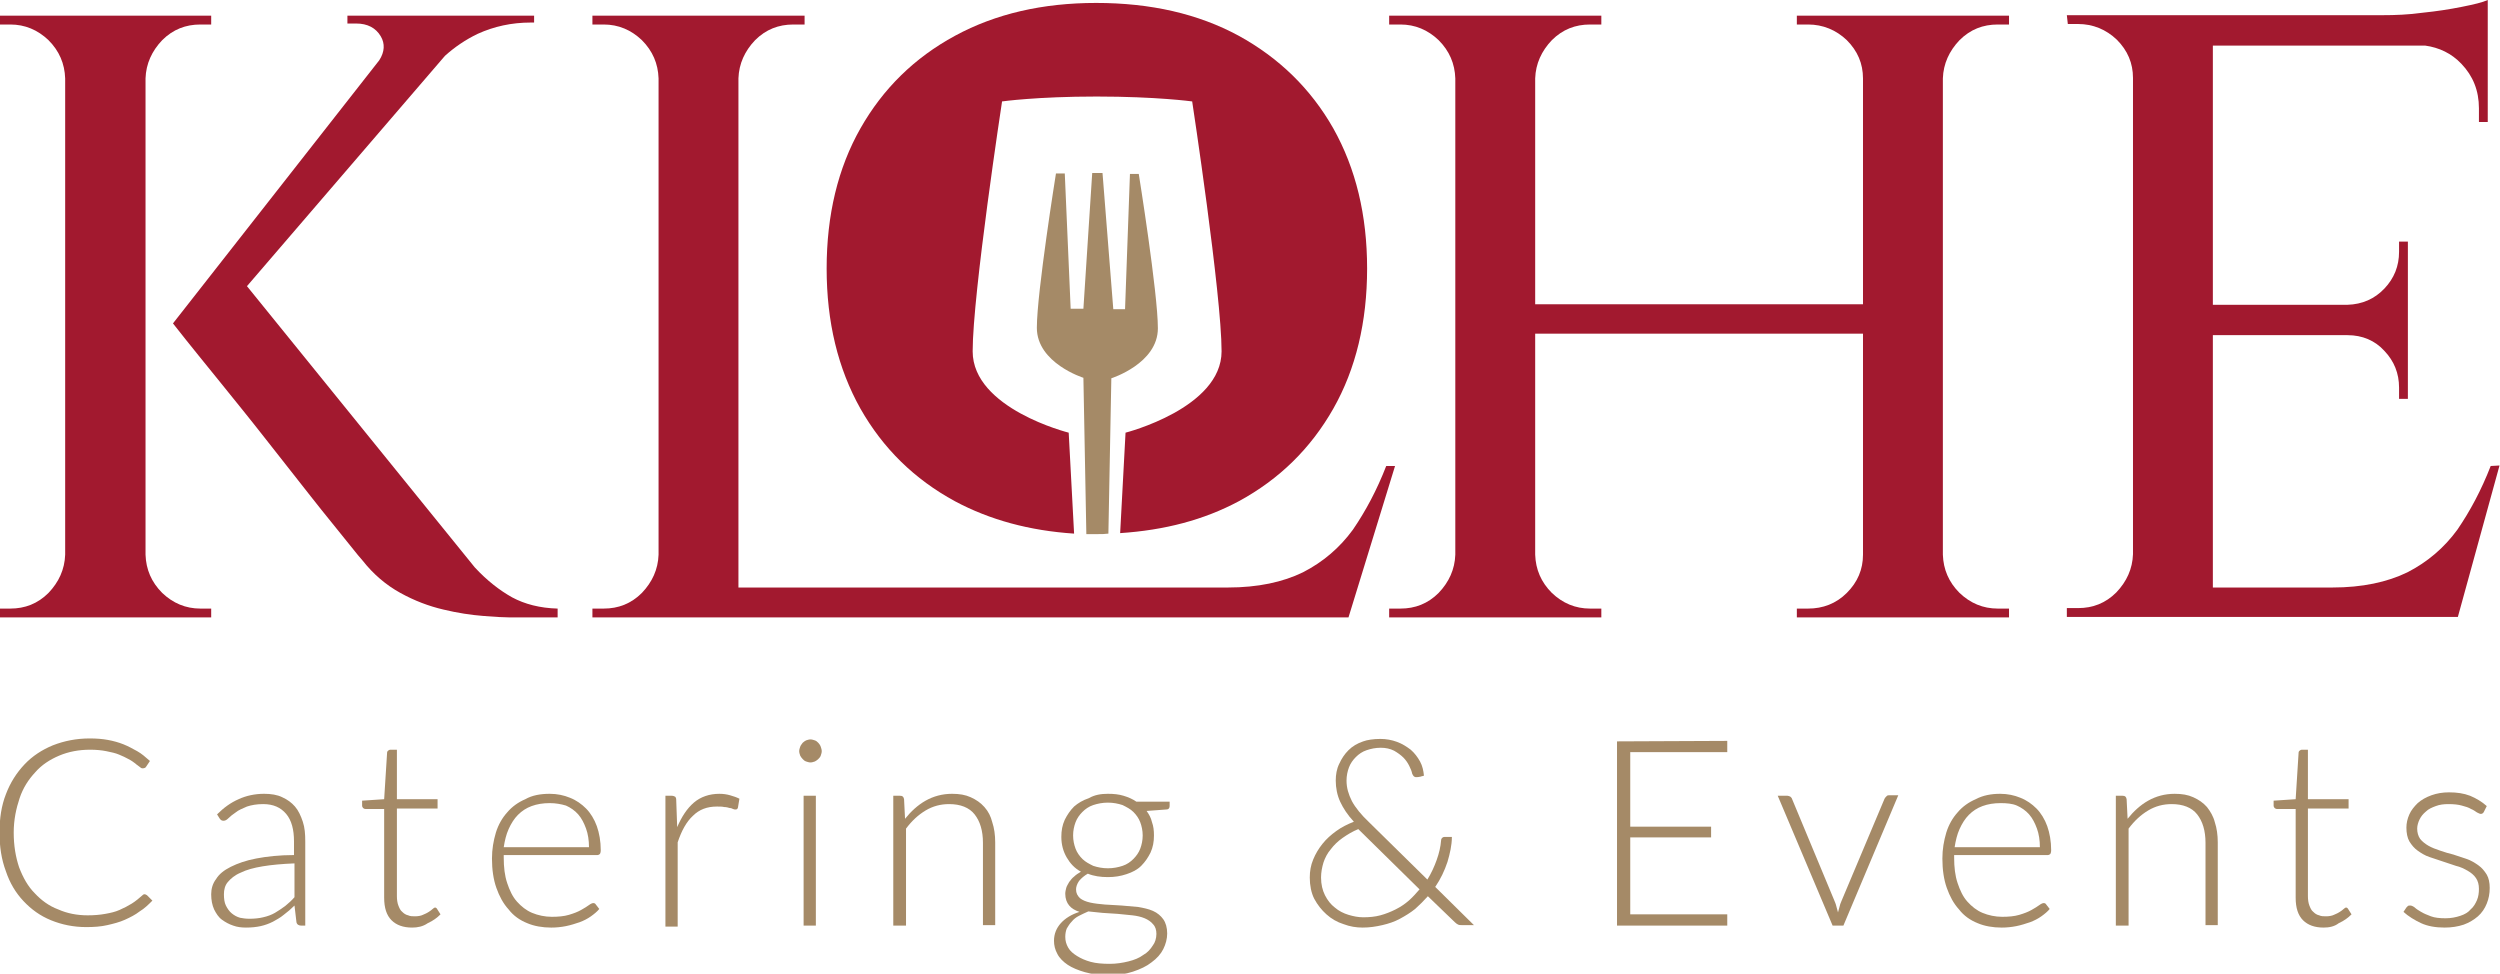 <?xml version="1.0" encoding="utf-8"?>
<!-- Generator: Adobe Illustrator 27.2.0, SVG Export Plug-In . SVG Version: 6.00 Build 0)  -->
<svg version="1.1" id="Ebene_1" xmlns="http://www.w3.org/2000/svg" xmlns:xlink="http://www.w3.org/1999/xlink" x="0px" y="0px"
	 viewBox="0 0 510.2 198.7" style="enable-background:new 0 0 510.2 198.7;" xml:space="preserve">
<style type="text/css">
	.st0{fill:#A2192F;}
	.st1{fill:#A58A67;}
</style>
<g>
	<g>
		<path class="st0" d="M40.9,124.2c-3,0-5.6-1.1-7.8-3.2c-2.2-2.2-3.3-4.8-3.4-7.8V16c0.1-3,1.3-5.6,3.4-7.8C35.3,6,37.9,5,40.9,5
			C41,5,41.4,5,42,5s1,0,1.1,0V3.2H29.7h-0.5H13.9h-0.5H-0.2V5h2.3c3,0,5.6,1.1,7.8,3.2c2.2,2.2,3.3,4.8,3.4,7.8v97.2
			c-0.1,3-1.3,5.6-3.4,7.8c-2.2,2.2-4.8,3.2-7.8,3.2h-2.3v1.8h13.5h0.5h15.3h0.5h13.5v-1.8c-0.1,0-0.5,0-1.1,0S41,124.2,40.9,124.2z
			"/>
		<path class="st0" d="M96.9,115.8L50.4,58.4l40.4-47c2-1.8,4.2-3.3,6.7-4.5c3.3-1.5,6.9-2.3,10.8-2.3h0.7V3.2h-0.7H70.9v1.6h1.8
			c2.3,0,4,0.9,5,2.6c0.9,1.5,0.8,3.2-0.3,4.9L35.3,66c3.6,4.6,6.9,8.6,9.8,12.2c2.9,3.6,6,7.4,9.2,11.5s6.3,8,9.2,11.7
			s5.4,6.7,7.3,9.1s3,3.7,3.2,3.9c2.2,2.8,4.8,5,7.7,6.6c2.9,1.6,5.8,2.7,8.8,3.4c2.9,0.7,5.6,1.1,8.1,1.3c2.5,0.2,4.3,0.3,5.4,0.3
			h9.8v-1.8c-3.6-0.1-6.7-0.9-9.3-2.3C102,120.5,99.4,118.5,96.9,115.8z"/>
		<path class="st0" d="M282.9,95.1c-1.9,4.9-4.2,9.2-6.8,13c-2.7,3.7-6.1,6.6-10.2,8.7c-4.1,2-9.2,3.1-15.3,3.1h-99.9V16
			c0.1-3,1.3-5.6,3.4-7.8c2.2-2.2,4.8-3.2,7.8-3.2c1.4,0,2.2,0,2.3,0V3.2h-13.5h-0.5h-15.3h-0.5h-13.5V5h2.3c3,0,5.6,1.1,7.8,3.2
			c2.2,2.2,3.3,4.8,3.4,7.8v97.2c-0.1,3-1.3,5.6-3.4,7.8c-2.2,2.2-4.8,3.2-7.8,3.2h-2.3v1.8h13.5h0.5h15.3h0.5h93.6h16h14.9
			l9.5-30.9H282.9z"/>
		<path class="st0" d="M194.9,102.3c7.1,3.8,15.2,6,24.3,6.6l-1.1-20.6c0,0-19.6-4.9-19.6-16.6s6-51,6-51s7.1-1,19.3-1
			s19.5,1,19.5,1s6,39.4,6,51s-19.6,16.6-19.6,16.6l-1.1,20.5c9.1-0.6,17.1-2.7,24.2-6.5c8.3-4.5,14.7-10.8,19.3-18.9
			s6.9-17.7,6.9-28.6s-2.3-20.4-6.9-28.6c-4.6-8.1-11.1-14.4-19.3-18.9c-8.3-4.5-18-6.7-29.1-6.7c-10.9,0-20.5,2.2-28.8,6.7
			s-14.7,10.8-19.3,18.9s-6.9,17.7-6.9,28.6s2.3,20.4,6.9,28.6C180.2,91.5,186.6,97.8,194.9,102.3z"/>
		<path class="st0" d="M396,3.2h-15.3h-0.5h-13.5V5c0.1,0,0.9,0,2.3,0c3,0,5.7,1.1,7.9,3.2c2.2,2.2,3.3,4.8,3.3,7.8v46.1h-66.9V16
			c0.1-3,1.3-5.6,3.4-7.8c2.2-2.2,4.8-3.2,7.8-3.2c1.4,0,2.2,0,2.3,0V3.2h-13.5h-0.5h-15.3H297h-13.5V5h2.3c3,0,5.6,1.1,7.8,3.2
			c2.2,2.2,3.3,4.8,3.4,7.8v97.2c-0.1,3-1.3,5.6-3.4,7.8c-2.2,2.2-4.8,3.2-7.8,3.2h-2.3v1.8H297h0.5h15.3h0.5h13.5v-1.8
			c-0.1,0-0.9,0-2.3,0c-3,0-5.6-1.1-7.8-3.2c-2.2-2.2-3.3-4.8-3.4-7.8V68.1h66.9v45.1c0,3-1.1,5.6-3.3,7.8c-2.2,2.2-4.9,3.2-7.9,3.2
			c-1.4,0-2.2,0-2.3,0v1.8h13.5h0.5H396h0.5H410v-1.8h-2.3c-3,0-5.6-1.1-7.8-3.2c-2.2-2.2-3.3-4.8-3.4-7.8V16c0.1-3,1.3-5.6,3.4-7.8
			c2.2-2.2,4.8-3.2,7.8-3.2h2.3V3.2h-13.5H396z"/>
		<path class="st0" d="M508.3,95.1c-1.9,4.9-4.2,9.2-6.8,13c-2.7,3.7-6.1,6.6-10.2,8.7c-4.1,2-9.2,3.1-15.3,3.1h-24.4V68.4h27.5
			c3,0,5.6,1.1,7.5,3.2c2,2.1,3,4.6,3,7.5v2.3h1.8v-13V68v-5.3v-0.4v-13h-1.8v2.1c0,2.9-1,5.4-3,7.5s-4.5,3.2-7.5,3.3h-27.5V9.3
			h43.3c2.9,0.4,5.4,1.6,7.4,3.7c2.4,2.5,3.6,5.5,3.6,9.1v2.8h1.8V9.3V8.8V5.1V3.2V0c-1.1,0.5-2.8,0.9-5.3,1.4s-5.1,0.9-8,1.2
			c-2.9,0.4-5.6,0.5-8.2,0.5h-34.6h-0.5h-15.3h-0.5h-13.5l0.2,1.8h2.1c3,0,5.7,1.1,7.9,3.2c2.2,2.2,3.3,4.8,3.3,7.8v97.2
			c-0.1,3-1.3,5.6-3.4,7.8c-2.2,2.2-4.8,3.2-7.8,3.2h-2.3v1.8h13.5h0.5h15.3h0.5h18.1h30.4h1.5l8.5-30.9L508.3,95.1L508.3,95.1z"/>
	</g>
	<g>
		<path class="st1" d="M29.5,182.5c0.2,0,0.3,0.1,0.5,0.2l1.1,1.1c-0.8,0.8-1.6,1.6-2.6,2.2c-0.9,0.7-1.9,1.2-3,1.7
			s-2.3,0.8-3.6,1.1c-1.3,0.3-2.7,0.4-4.3,0.4c-2.6,0-5-0.5-7.2-1.4s-4-2.2-5.6-3.9s-2.8-3.7-3.6-6.1c-0.9-2.4-1.3-5-1.3-7.9
			s0.4-5.5,1.3-7.8c0.9-2.4,2.2-4.4,3.8-6.1c1.6-1.7,3.6-3,5.8-3.9c2.3-0.9,4.8-1.4,7.5-1.4c1.4,0,2.6,0.1,3.7,0.3s2.2,0.5,3.2,0.9
			s1.9,0.9,2.8,1.4s1.7,1.2,2.6,2l-0.8,1.2c-0.1,0.2-0.4,0.3-0.7,0.3c-0.2,0-0.4-0.1-0.6-0.3s-0.6-0.4-0.9-0.7
			c-0.4-0.3-0.8-0.6-1.4-0.9c-0.5-0.3-1.2-0.6-1.9-0.9c-0.7-0.3-1.6-0.5-2.6-0.7s-2.1-0.3-3.3-0.3c-2.3,0-4.4,0.4-6.3,1.2
			s-3.6,1.9-4.9,3.4c-1.4,1.5-2.5,3.2-3.2,5.3s-1.2,4.4-1.2,7c0,2.7,0.4,5,1.1,7.1c0.8,2.1,1.8,3.9,3.2,5.3c1.3,1.4,2.9,2.6,4.8,3.3
			c1.8,0.8,3.8,1.2,6,1.2c1.3,0,2.5-0.1,3.6-0.3s2-0.4,2.9-0.8c0.9-0.4,1.7-0.8,2.5-1.3s1.5-1.1,2.3-1.8
			C29.3,182.5,29.4,182.5,29.5,182.5C29.3,182.6,29.4,182.5,29.5,182.5z"/>
		<path class="st1" d="M61.5,188.9c-0.5,0-0.9-0.2-1-0.7l-0.4-3.4c-0.7,0.7-1.4,1.3-2.2,1.9c-0.7,0.6-1.5,1-2.2,1.4
			c-0.8,0.4-1.6,0.7-2.5,0.9s-1.9,0.3-3,0.3c-0.9,0-1.8-0.1-2.6-0.4c-0.9-0.3-1.6-0.7-2.3-1.2s-1.2-1.3-1.6-2.1
			c-0.4-0.9-0.6-1.9-0.6-3.1c0-1.1,0.3-2.2,1-3.1c0.6-1,1.6-1.8,3-2.5s3.1-1.3,5.2-1.7c2.1-0.4,4.7-0.7,7.7-0.7v-2.8
			c0-2.4-0.5-4.3-1.6-5.6s-2.6-2-4.7-2c-1.3,0-2.4,0.2-3.3,0.5c-0.9,0.4-1.7,0.7-2.3,1.2c-0.6,0.4-1.1,0.8-1.5,1.2s-0.7,0.5-1,0.5
			c-0.4,0-0.6-0.2-0.8-0.5l-0.5-0.8c1.4-1.4,2.8-2.4,4.4-3.1c1.5-0.7,3.3-1.1,5.2-1.1c1.4,0,2.7,0.2,3.7,0.7
			c1.1,0.5,1.9,1.1,2.6,1.9c0.7,0.8,1.2,1.9,1.6,3.1c0.4,1.2,0.5,2.5,0.5,4v17.2L61.5,188.9L61.5,188.9z M50.9,187.5
			c1,0,2-0.1,2.8-0.3c0.9-0.2,1.7-0.5,2.4-0.9s1.4-0.9,2.1-1.4c0.6-0.5,1.3-1.1,1.9-1.8v-6.9c-2.5,0.1-4.7,0.3-6.5,0.6
			s-3.3,0.7-4.5,1.3c-1.2,0.5-2,1.2-2.6,1.9s-0.8,1.6-0.8,2.5s0.1,1.7,0.4,2.3c0.3,0.6,0.7,1.2,1.2,1.6c0.5,0.4,1,0.7,1.7,0.9
			C49.5,187.4,50.2,187.5,50.9,187.5z"/>
		<path class="st1" d="M84.1,189.3c-1.8,0-3.2-0.5-4.2-1.5s-1.5-2.5-1.5-4.6v-18.1h-3.8c-0.2,0-0.4-0.1-0.5-0.2
			c-0.1-0.1-0.2-0.3-0.2-0.5v-1l4.5-0.3l0.6-9.5c0-0.2,0.1-0.3,0.2-0.4c0.1-0.1,0.3-0.2,0.5-0.2H81v10.1h8.3v1.9H81v17.9
			c0,0.7,0.1,1.4,0.3,1.9c0.2,0.5,0.4,1,0.8,1.3c0.3,0.3,0.7,0.6,1.2,0.7c0.4,0.2,0.9,0.2,1.4,0.2c0.6,0,1.2-0.1,1.6-0.3
			c0.5-0.2,0.9-0.4,1.2-0.6c0.3-0.2,0.6-0.4,0.8-0.6c0.2-0.2,0.4-0.3,0.5-0.3s0.3,0.1,0.4,0.3l0.7,1.1c-0.7,0.7-1.5,1.3-2.6,1.8
			C86.3,189.1,85.2,189.3,84.1,189.3z"/>
		<path class="st1" d="M112.2,162c1.5,0,2.9,0.3,4.1,0.8c1.3,0.5,2.4,1.3,3.3,2.2s1.7,2.2,2.2,3.6c0.5,1.4,0.8,3.1,0.8,4.9
			c0,0.4-0.1,0.7-0.2,0.8s-0.3,0.2-0.5,0.2h-19.1v0.5c0,2,0.2,3.7,0.7,5.2s1.1,2.8,2,3.8s1.9,1.8,3.1,2.3s2.6,0.8,4,0.8
			c1.3,0,2.5-0.1,3.5-0.4c1-0.3,1.8-0.6,2.5-1s1.2-0.7,1.6-1s0.7-0.4,0.9-0.4c0.2,0,0.4,0.1,0.5,0.3l0.7,0.9c-0.4,0.5-1,1-1.7,1.5
			s-1.5,0.9-2.3,1.2c-0.9,0.3-1.8,0.6-2.8,0.8s-2,0.3-3,0.3c-1.8,0-3.5-0.3-4.9-0.9c-1.5-0.6-2.8-1.5-3.8-2.8
			c-1.1-1.2-1.9-2.7-2.5-4.4s-0.9-3.7-0.9-6c0-1.9,0.3-3.6,0.8-5.3c0.5-1.6,1.3-3,2.3-4.1c1-1.2,2.3-2.1,3.7-2.7
			C108.6,162.3,110.3,162,112.2,162z M112.2,163.9c-1.4,0-2.6,0.2-3.7,0.6c-1.1,0.4-2,1-2.8,1.8s-1.4,1.8-1.9,2.9
			c-0.5,1.1-0.8,2.4-1,3.7h17.4c0-1.4-0.2-2.7-0.6-3.8s-0.9-2.1-1.6-2.9c-0.7-0.8-1.6-1.4-2.5-1.8
			C114.5,164.1,113.4,163.9,112.2,163.9z"/>
		<path class="st1" d="M135.8,188.9v-26.5h1.3c0.3,0,0.5,0.1,0.7,0.2c0.1,0.1,0.2,0.3,0.2,0.6l0.2,5.6c0.9-2.1,2-3.8,3.4-5
			s3.2-1.8,5.2-1.8c0.8,0,1.5,0.1,2.2,0.3s1.3,0.4,1.9,0.7l-0.3,1.8c-0.1,0.3-0.2,0.4-0.5,0.4c-0.1,0-0.3,0-0.5-0.1
			s-0.4-0.2-0.7-0.2c-0.3-0.1-0.7-0.2-1.1-0.2c-0.4-0.1-0.9-0.1-1.5-0.1c-2,0-3.6,0.6-4.9,1.9c-1.3,1.2-2.3,3-3.1,5.4v17.2h-2.5
			V188.9z"/>
		<path class="st1" d="M167.7,153.3c0,0.3-0.1,0.6-0.2,0.9c-0.1,0.3-0.3,0.5-0.5,0.7s-0.5,0.4-0.7,0.5c-0.3,0.1-0.6,0.2-0.9,0.2
			c-0.3,0-0.6-0.1-0.9-0.2c-0.3-0.1-0.5-0.3-0.7-0.5s-0.4-0.5-0.5-0.7c-0.1-0.3-0.2-0.6-0.2-0.9s0.1-0.6,0.2-0.9
			c0.1-0.3,0.3-0.5,0.5-0.8c0.2-0.2,0.5-0.4,0.7-0.5c0.3-0.1,0.6-0.2,0.9-0.2c0.3,0,0.6,0.1,0.9,0.2c0.3,0.1,0.5,0.3,0.7,0.5
			s0.4,0.5,0.5,0.8C167.6,152.7,167.7,153,167.7,153.3z M166.5,162.4v26.5H164v-26.5H166.5z"/>
		<path class="st1" d="M182.3,188.9v-26.5h1.4c0.5,0,0.7,0.2,0.8,0.7l0.2,4c1.2-1.5,2.6-2.8,4.2-3.7c1.6-0.9,3.4-1.4,5.4-1.4
			c1.5,0,2.7,0.2,3.8,0.7s2,1.1,2.8,2s1.3,1.9,1.6,3.1c0.4,1.2,0.6,2.6,0.6,4.1v16.9h-2.5V172c0-2.5-0.6-4.4-1.7-5.8
			c-1.1-1.4-2.9-2.1-5.2-2.1c-1.7,0-3.3,0.4-4.8,1.3c-1.5,0.9-2.8,2.1-4,3.7v19.8H182.3z"/>
		<path class="st1" d="M226.1,162c1.2,0,2.2,0.1,3.2,0.4s1.9,0.7,2.6,1.2h6.8v0.9c0,0.4-0.2,0.7-0.7,0.7l-4,0.3
			c0.5,0.7,0.9,1.4,1.1,2.3c0.3,0.8,0.4,1.7,0.4,2.7c0,1.3-0.2,2.4-0.7,3.5c-0.5,1-1.1,1.9-1.9,2.7s-1.8,1.3-3,1.7s-2.4,0.6-3.8,0.6
			c-1.5,0-2.9-0.2-4.1-0.7c-0.7,0.4-1.3,0.9-1.8,1.5c-0.4,0.6-0.6,1.2-0.6,1.7c0,0.8,0.3,1.3,0.8,1.8c0.5,0.4,1.2,0.7,2.1,0.9
			c0.9,0.2,1.9,0.3,3,0.4c1.1,0.1,2.3,0.1,3.4,0.2c1.2,0.1,2.3,0.2,3.4,0.3c1.1,0.2,2.1,0.4,3,0.8c0.9,0.4,1.6,1,2.1,1.7
			s0.8,1.7,0.8,2.9c0,1.1-0.3,2.2-0.8,3.2s-1.3,1.9-2.4,2.7c-1,0.8-2.3,1.4-3.8,1.9s-3.1,0.7-4.9,0.7c-1.9,0-3.5-0.2-4.9-0.6
			s-2.6-0.9-3.5-1.5s-1.7-1.4-2.1-2.2c-0.5-0.9-0.7-1.8-0.7-2.7c0-1.4,0.5-2.6,1.4-3.6s2.2-1.8,3.8-2.3c-0.9-0.3-1.6-0.7-2.1-1.3
			s-0.8-1.4-0.8-2.4c0-0.4,0.1-0.8,0.2-1.2c0.1-0.4,0.4-0.8,0.6-1.2c0.3-0.4,0.6-0.8,1-1.1c0.4-0.4,0.9-0.7,1.4-1
			c-1.3-0.7-2.2-1.7-2.9-2.9s-1.1-2.6-1.1-4.2c0-1.3,0.2-2.4,0.7-3.5c0.5-1,1.1-1.9,1.9-2.7c0.8-0.7,1.8-1.3,3-1.7
			C223.4,162.2,224.7,162,226.1,162z M236,190.6c0-0.8-0.2-1.5-0.7-2c-0.4-0.5-1-0.9-1.7-1.2s-1.6-0.5-2.5-0.6s-1.9-0.2-3-0.3
			c-1-0.1-2.1-0.1-3.1-0.2c-1-0.1-2-0.2-2.9-0.3c-0.7,0.3-1.3,0.6-1.9,0.9c-0.6,0.3-1.1,0.7-1.5,1.2c-0.4,0.4-0.7,0.9-1,1.4
			c-0.2,0.5-0.3,1.1-0.3,1.7c0,0.8,0.2,1.5,0.6,2.2c0.4,0.7,1,1.2,1.8,1.7s1.7,0.9,2.8,1.2s2.4,0.4,3.9,0.4c1.3,0,2.6-0.2,3.8-0.5
			s2.2-0.7,3-1.3c0.9-0.5,1.5-1.2,2-2C235.7,192.4,236,191.5,236,190.6z M226.1,177.2c1.1,0,2.1-0.2,3-0.5s1.6-0.8,2.2-1.4
			c0.6-0.6,1.1-1.3,1.4-2.1c0.3-0.8,0.5-1.7,0.5-2.7s-0.2-1.9-0.5-2.7s-0.8-1.5-1.4-2.1c-0.6-0.6-1.4-1-2.2-1.4
			c-0.9-0.3-1.9-0.5-3-0.5s-2.1,0.2-3,0.5s-1.6,0.8-2.2,1.4c-0.6,0.6-1.1,1.3-1.4,2.1c-0.3,0.8-0.5,1.7-0.5,2.7s0.2,1.9,0.5,2.7
			s0.8,1.5,1.4,2.1c0.6,0.6,1.4,1,2.2,1.4C224,177,225,177.2,226.1,177.2z"/>
		<path class="st1" d="M281.7,150.8c1.2,0,2.3,0.2,3.4,0.6s2,1,2.8,1.6c0.8,0.7,1.4,1.5,1.9,2.4s0.7,1.9,0.8,2.9
			c-0.2,0.1-0.5,0.1-0.7,0.2c-0.4,0.1-0.7,0.1-1,0.1c-0.1,0-0.3-0.1-0.4-0.2c-0.1-0.1-0.2-0.3-0.3-0.5c-0.1-0.5-0.3-1-0.6-1.6
			c-0.3-0.6-0.7-1.2-1.2-1.7s-1.2-1-1.9-1.4c-0.8-0.4-1.7-0.6-2.7-0.6c-1.1,0-2,0.2-2.9,0.5s-1.6,0.8-2.2,1.4
			c-0.6,0.6-1.1,1.3-1.4,2.1s-0.5,1.7-0.5,2.7c0,1.5,0.4,2.8,1.1,4.2c0.7,1.3,1.9,2.8,3.5,4.3l11.9,11.7c0.8-1.3,1.4-2.6,1.9-4
			s0.8-2.7,0.9-4c0-0.2,0.1-0.4,0.2-0.5s0.3-0.2,0.5-0.2h1.5c0,1.7-0.4,3.4-0.9,5.1c-0.6,1.8-1.4,3.5-2.5,5.1l7.9,7.8h-2.4
			c-0.3,0-0.6,0-0.8-0.1c-0.2-0.1-0.4-0.2-0.7-0.5l-5.5-5.3c-0.8,0.9-1.7,1.8-2.6,2.6c-1,0.8-2,1.4-3.1,2s-2.3,1-3.6,1.3
			c-1.3,0.3-2.6,0.5-4,0.5c-1.3,0-2.6-0.2-3.9-0.7c-1.3-0.4-2.5-1.1-3.5-2s-1.8-1.9-2.5-3.2c-0.6-1.2-0.9-2.7-0.9-4.3
			c0-1.3,0.2-2.5,0.7-3.7s1.1-2.2,1.9-3.2s1.7-1.8,2.8-2.6c1.1-0.8,2.3-1.4,3.6-1.9c-1.3-1.4-2.2-2.8-2.8-4.1
			c-0.6-1.3-0.9-2.8-0.9-4.3c0-1.2,0.2-2.4,0.7-3.4c0.5-1.1,1.1-2,1.9-2.8s1.8-1.4,3-1.8C279,151,280.3,150.8,281.7,150.8z
			 M269.6,179.1c0,1.4,0.3,2.6,0.8,3.6s1.2,1.9,2,2.5c0.8,0.7,1.8,1.2,2.8,1.5s2,0.5,3,0.5c1.2,0,2.4-0.1,3.5-0.4
			c1.1-0.3,2.1-0.7,3.1-1.2s1.9-1.1,2.7-1.8c0.8-0.7,1.5-1.5,2.2-2.3l-12.2-12c-0.1-0.1-0.2-0.2-0.3-0.3c-1.2,0.5-2.2,1.1-3.2,1.8
			s-1.8,1.5-2.4,2.3c-0.7,0.8-1.2,1.8-1.5,2.7C269.8,177,269.6,178,269.6,179.1z"/>
		<path class="st1" d="M352.5,151.2v2.3h-19.8v15.2h16.5v2.2h-16.5v15.7h19.8v2.3H330v-37.6L352.5,151.2L352.5,151.2z"/>
		<path class="st1" d="M376.2,188.9H374l-11.2-26.5h2c0.2,0,0.4,0.1,0.6,0.2c0.1,0.1,0.3,0.3,0.3,0.4l8.7,20.9
			c0.2,0.4,0.3,0.8,0.4,1.2s0.2,0.7,0.3,1.1c0.1-0.4,0.2-0.7,0.3-1.1c0.1-0.4,0.2-0.8,0.4-1.2l8.8-20.9c0.1-0.2,0.2-0.3,0.4-0.5
			s0.3-0.2,0.5-0.2h1.9L376.2,188.9z"/>
		<path class="st1" d="M408.2,162c1.5,0,2.9,0.3,4.1,0.8c1.3,0.5,2.4,1.3,3.3,2.2s1.7,2.2,2.2,3.6c0.5,1.4,0.8,3.1,0.8,4.9
			c0,0.4-0.1,0.7-0.2,0.8s-0.3,0.2-0.5,0.2h-19.1v0.5c0,2,0.2,3.7,0.7,5.2s1.1,2.8,2,3.8s1.9,1.8,3.1,2.3s2.6,0.8,4,0.8
			c1.3,0,2.5-0.1,3.5-0.4c1-0.3,1.8-0.6,2.5-1s1.2-0.7,1.6-1s0.7-0.4,0.9-0.4c0.2,0,0.4,0.1,0.5,0.3l0.7,0.9c-0.4,0.5-1,1-1.7,1.5
			s-1.5,0.9-2.3,1.2c-0.9,0.3-1.8,0.6-2.8,0.8s-2,0.3-3,0.3c-1.8,0-3.5-0.3-4.9-0.9c-1.5-0.6-2.8-1.5-3.8-2.8
			c-1.1-1.2-1.9-2.7-2.5-4.4s-0.9-3.7-0.9-6c0-1.9,0.3-3.6,0.8-5.3c0.5-1.6,1.3-3,2.3-4.1c1-1.2,2.3-2.1,3.7-2.7
			C404.7,162.3,406.4,162,408.2,162z M408.3,163.9c-1.4,0-2.6,0.2-3.7,0.6c-1.1,0.4-2,1-2.8,1.8s-1.4,1.8-1.9,2.9
			c-0.5,1.1-0.8,2.4-1,3.7h17.4c0-1.4-0.2-2.7-0.6-3.8s-0.9-2.1-1.6-2.9c-0.7-0.8-1.6-1.4-2.5-1.8S409.5,163.9,408.3,163.9z"/>
		<path class="st1" d="M431.8,188.9v-26.5h1.4c0.5,0,0.7,0.2,0.8,0.7l0.2,4c1.2-1.5,2.6-2.8,4.2-3.7s3.4-1.4,5.4-1.4
			c1.5,0,2.7,0.2,3.8,0.7c1.1,0.5,2,1.1,2.8,2c0.7,0.9,1.3,1.9,1.6,3.1c0.4,1.2,0.6,2.6,0.6,4.1v16.9h-2.5V172
			c0-2.5-0.6-4.4-1.7-5.8c-1.1-1.4-2.9-2.1-5.2-2.1c-1.7,0-3.3,0.4-4.8,1.3c-1.5,0.9-2.8,2.1-4,3.7v19.8H431.8z"/>
		<path class="st1" d="M474.2,189.3c-1.8,0-3.2-0.5-4.2-1.5s-1.5-2.5-1.5-4.6v-18.1h-3.8c-0.2,0-0.4-0.1-0.5-0.2
			c-0.1-0.1-0.2-0.3-0.2-0.5v-1l4.5-0.3l0.6-9.5c0-0.2,0.1-0.3,0.2-0.4c0.1-0.1,0.3-0.2,0.5-0.2h1.2v10.1h8.3v1.9H471v17.9
			c0,0.7,0.1,1.4,0.3,1.9c0.2,0.5,0.4,1,0.8,1.3c0.3,0.3,0.7,0.6,1.2,0.7c0.4,0.2,0.9,0.2,1.4,0.2c0.6,0,1.2-0.1,1.6-0.3
			c0.5-0.2,0.9-0.4,1.2-0.6c0.3-0.2,0.6-0.4,0.8-0.6c0.2-0.2,0.4-0.3,0.5-0.3s0.3,0.1,0.4,0.3l0.7,1.1c-0.7,0.7-1.5,1.3-2.6,1.8
			C476.4,189.1,475.3,189.3,474.2,189.3z"/>
		<path class="st1" d="M506.9,165.7c-0.1,0.2-0.3,0.4-0.6,0.4c-0.2,0-0.4-0.1-0.8-0.3c-0.3-0.2-0.7-0.5-1.2-0.7
			c-0.5-0.3-1.1-0.5-1.9-0.7c-0.7-0.2-1.6-0.3-2.7-0.3c-1,0-1.8,0.1-2.6,0.4c-0.8,0.3-1.5,0.6-2,1.1c-0.6,0.5-1,1-1.3,1.6
			s-0.5,1.3-0.5,1.9c0,0.8,0.2,1.5,0.6,2.1c0.4,0.5,1,1,1.7,1.4s1.5,0.7,2.4,1s1.8,0.6,2.7,0.8c0.9,0.3,1.8,0.6,2.7,0.9
			c0.9,0.3,1.7,0.8,2.4,1.3c0.7,0.5,1.2,1.1,1.7,1.9c0.4,0.7,0.6,1.6,0.6,2.7c0,1.2-0.2,2.2-0.6,3.2s-1,1.9-1.8,2.6
			c-0.8,0.7-1.8,1.3-2.9,1.7c-1.2,0.4-2.5,0.6-3.9,0.6c-1.9,0-3.5-0.3-4.8-0.9c-1.3-0.6-2.6-1.4-3.6-2.3l0.6-0.9
			c0.1-0.1,0.2-0.2,0.3-0.3c0.1-0.1,0.3-0.1,0.5-0.1s0.5,0.1,0.9,0.4c0.3,0.3,0.8,0.6,1.3,0.9c0.5,0.3,1.2,0.6,2,0.9
			c0.8,0.3,1.8,0.4,3,0.4c1.1,0,2.1-0.2,3-0.5s1.6-0.7,2.1-1.3c0.6-0.5,1-1.2,1.3-1.9s0.4-1.5,0.4-2.3c0-0.9-0.2-1.6-0.6-2.2
			c-0.4-0.6-1-1.1-1.7-1.5s-1.5-0.8-2.4-1c-0.9-0.3-1.8-0.6-2.7-0.9c-0.9-0.3-1.8-0.6-2.7-0.9c-0.9-0.3-1.7-0.8-2.4-1.3
			c-0.7-0.5-1.2-1.1-1.7-1.9c-0.4-0.7-0.6-1.7-0.6-2.8c0-0.9,0.2-1.8,0.6-2.7s1-1.6,1.7-2.3c0.8-0.7,1.7-1.2,2.8-1.6
			c1.1-0.4,2.3-0.6,3.6-0.6c1.6,0,3,0.2,4.3,0.7c1.2,0.5,2.4,1.2,3.4,2.1L506.9,165.7z"/>
	</g>
</g>
<g>
	<path class="st1" d="M236.3,67c0-7.2-3.9-31.5-3.9-31.5h-1.8l-1,27.6h-2.4L225,35.3h-2.1L221.1,63h-2.6l-1.2-27.6h-1.8
		c0,0-3.9,24.3-3.9,31.5s9.5,10.2,9.5,10.2l0.6,31.9c0.8,0,1.6,0,2.4,0c0.7,0,1.4,0,2.1-0.1l0.6-31.7
		C226.8,77.2,236.3,74.2,236.3,67z"/>
</g>
</svg>
